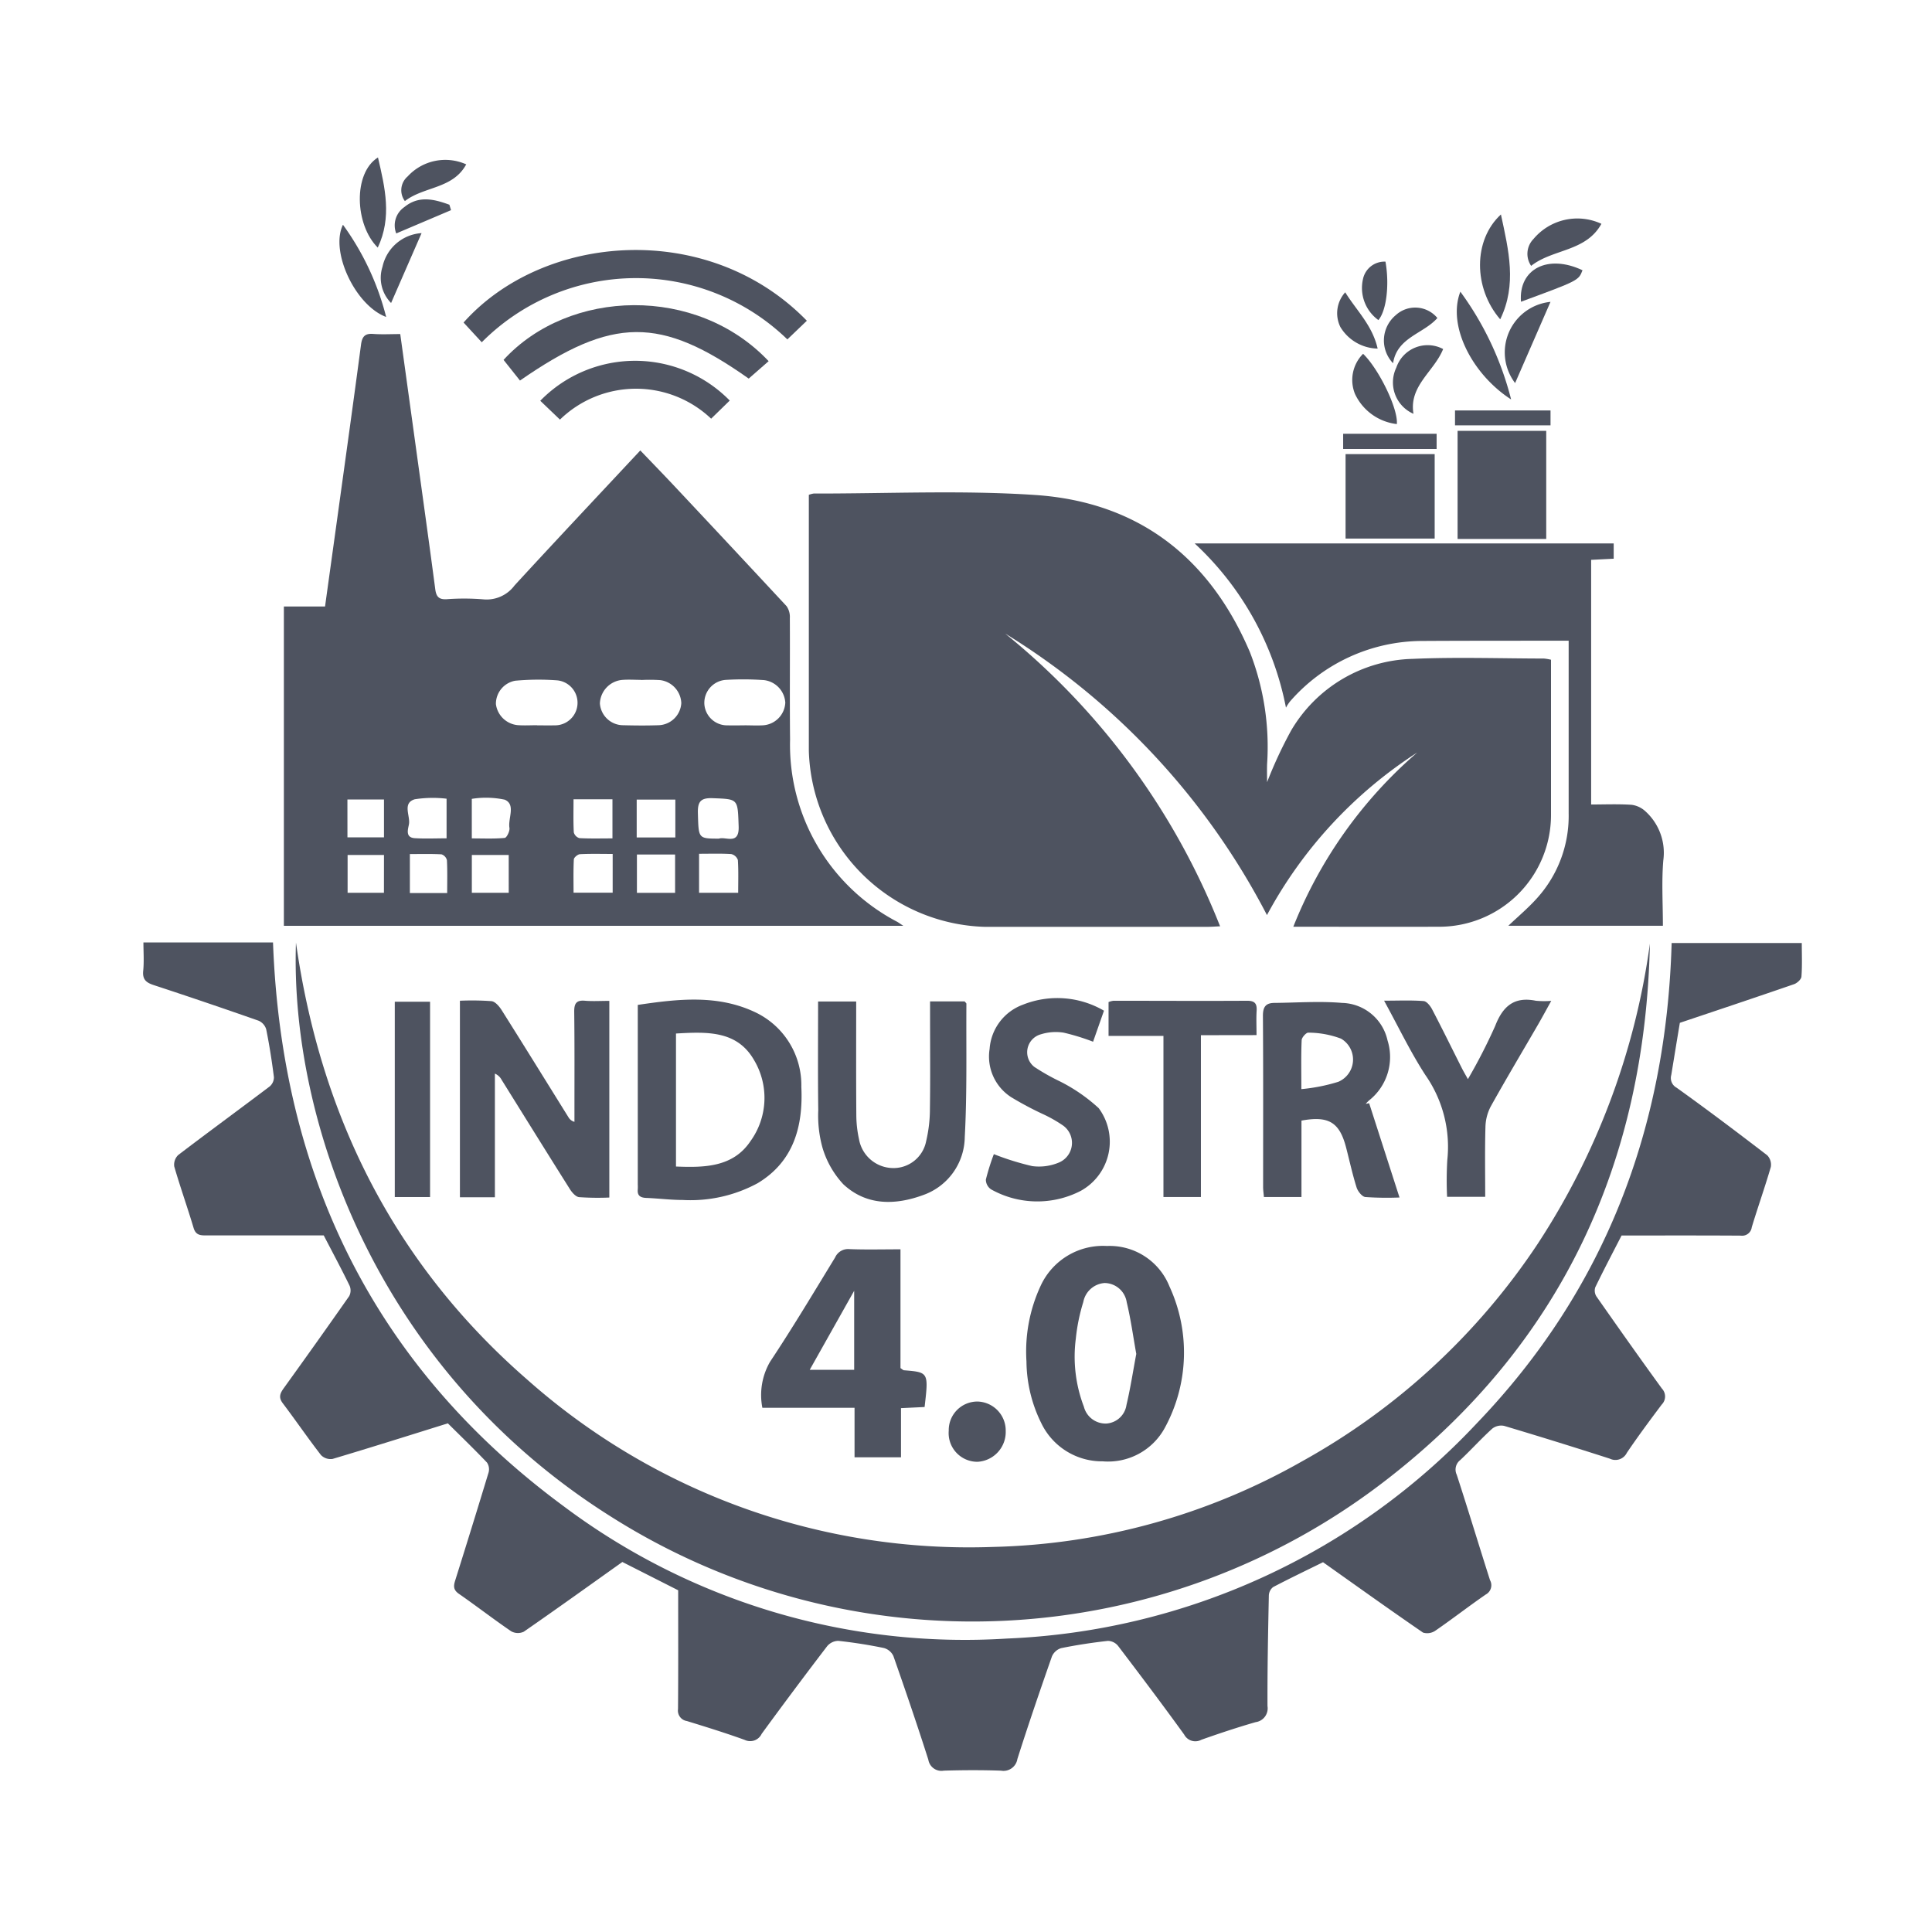 <svg height="135" viewBox="0 0 135 135" width="135" xmlns="http://www.w3.org/2000/svg" xmlns:xlink="http://www.w3.org/1999/xlink"><clipPath id="a"><path d="m0 0h115.908v112.73h-115.908z"/></clipPath><path d="m0 0h135v135h-135z" fill="none"/><g clip-path="url(#a)" fill="#4e5360" transform="translate(10.001 11)"><path d="m287.307 147.557a49.921 49.921 0 0 1 14.993 20.435c-.356.016-.623.037-.89.038q-7.776 0-15.553 0a12.677 12.677 0 0 1 -12.294-12.294q0-8.371 0-16.743v-1.15a1.7 1.7 0 0 1 .336-.091c5.155.009 10.328-.242 15.461.1 7.2.477 12.2 4.346 15.024 10.985a18.225 18.225 0 0 1 1.2 7.827c-.014.442 0 .885 0 1.256a30.363 30.363 0 0 1 1.683-3.615 10.129 10.129 0 0 1 8.488-5c3.054-.133 6.118-.028 9.177-.023a3.417 3.417 0 0 1 .491.084v.93q0 4.972 0 9.943a7.813 7.813 0 0 1 -7.778 7.784c-3.367.01-6.734 0-10.229 0a31.359 31.359 0 0 1 8.659-12.174 30.907 30.907 0 0 0 -10.5 11.359 50.188 50.188 0 0 0 -18.265-19.655" transform="translate(-227.046 -114.266)"/><path d="m65.972 72.524c.365 2.644.717 5.191 1.068 7.738.463 3.362.935 6.723 1.378 10.088.069.528.257.731.8.7a16.59 16.59 0 0 1 2.548.009 2.429 2.429 0 0 0 2.192-.97c2.888-3.143 5.815-6.25 8.788-9.434.862.9 1.7 1.763 2.521 2.639q3.861 4.112 7.7 8.243a1.321 1.321 0 0 1 .228.828c.016 2.833-.015 5.667.016 8.5a13.951 13.951 0 0 0 7.482 12.725c.1.055.187.122.428.281h-43.281v-22.313h2.877c.3-2.172.592-4.264.881-6.356.549-3.978 1.105-7.954 1.632-11.934.074-.557.262-.8.847-.755.614.046 1.234.01 1.9.01m24.06 27.339c.423 0 .847.024 1.268 0a1.663 1.663 0 0 0 1.572-1.586 1.687 1.687 0 0 0 -1.5-1.574 20.923 20.923 0 0 0 -2.618-.017 1.61 1.61 0 0 0 -1.538 1.686 1.593 1.593 0 0 0 1.632 1.493c.394.014.789 0 1.184 0m-14.5-.007v.006c.4 0 .794.014 1.19 0a1.576 1.576 0 0 0 .234-3.141 17.643 17.643 0 0 0 -2.961.025 1.64 1.64 0 0 0 -1.344 1.628 1.692 1.692 0 0 0 1.526 1.475c.451.034.906.006 1.359.006m7.255-3.16v-.01c-.451 0-.9-.034-1.352.007a1.714 1.714 0 0 0 -1.522 1.639 1.637 1.637 0 0 0 1.629 1.524c.817.021 1.636.028 2.453 0a1.641 1.641 0 0 0 1.606-1.546 1.683 1.683 0 0 0 -1.465-1.605 11.573 11.573 0 0 0 -1.351-.009m5.441 11.085c.478-.167 1.431.481 1.383-.858-.069-1.942-.015-1.9-1.816-1.969-.845-.033-1.055.249-1.032 1.054.051 1.767.011 1.768 1.464 1.773m-3.04-2.727h-2.7v2.646h2.7zm-4.394 2.712v-2.737h-2.72c0 .809-.022 1.564.019 2.316a.577.577 0 0 0 .393.4c.752.041 1.508.019 2.309.019m8.784 3.8c0-.781.027-1.539-.022-2.291a.645.645 0 0 0 -.465-.415c-.726-.046-1.456-.02-2.246-.02v2.726zm-18.613-3.8c.8 0 1.556.037 2.3-.034.139-.013.367-.481.33-.7-.111-.675.46-1.633-.331-1.972a6.288 6.288 0 0 0 -2.3-.057zm-1.763-2.774a8.2 8.2 0 0 0 -2.22.039c-.885.265-.31 1.144-.408 1.737-.054.327-.29.939.411.983.721.045 1.447.01 2.217.01zm13.3 6.579h2.668v-2.68h-2.668zm-1.694-2.719c-.829 0-1.559-.022-2.285.017-.155.008-.42.229-.428.363-.041.777-.02 1.557-.02 2.329h2.733zm-7.264.073h-2.577v2.642h2.578zm-4.3 2.658c0-.79.021-1.543-.018-2.294a.576.576 0 0 0 -.38-.41c-.743-.041-1.49-.019-2.209-.019v2.723zm-6.969-3.89h2.553v-2.645h-2.555zm2.553 1.232h-2.542v2.641h2.539z" transform="translate(-48.005 -60.18)"/><path d="m.023 322.624h9.053c.605 16.329 7.115 29.673 20.329 39.408a46.725 46.725 0 0 0 30.959 9.231 47.663 47.663 0 0 0 32.836-15.049c8.961-9.337 13.237-20.633 13.606-33.553h9.094c0 .787.035 1.572-.024 2.35-.015.192-.3.453-.517.528-2.644.914-5.3 1.8-7.979 2.7-.2 1.193-.4 2.42-.6 3.646a.769.769 0 0 0 .373.887c2.141 1.533 4.244 3.12 6.333 4.724a.942.942 0 0 1 .25.816c-.411 1.413-.905 2.8-1.331 4.21a.677.677 0 0 1 -.763.587c-2.8-.018-5.593-.009-8.334-.009-.668 1.3-1.274 2.452-1.839 3.622a.757.757 0 0 0 .082.636c1.509 2.157 3.028 4.308 4.576 6.438a.8.8 0 0 1 -.014 1.117c-.833 1.109-1.662 2.224-2.438 3.373a.889.889 0 0 1 -1.191.406q-3.677-1.184-7.379-2.289a1.017 1.017 0 0 0 -.829.188c-.774.7-1.477 1.483-2.241 2.2a.837.837 0 0 0 -.246 1.025c.8 2.449 1.542 4.914 2.326 7.367a.732.732 0 0 1 -.293 1c-1.189.818-2.329 1.707-3.518 2.525a1.009 1.009 0 0 1 -.87.138c-2.331-1.6-4.631-3.248-6.987-4.917-1.118.551-2.314 1.122-3.487 1.737a.784.784 0 0 0 -.3.591c-.053 2.576-.105 5.152-.094 7.728a.971.971 0 0 1 -.828 1.119c-1.277.368-2.541.788-3.795 1.232a.881.881 0 0 1 -1.2-.366c-1.509-2.089-3.061-4.147-4.623-6.2a.941.941 0 0 0 -.706-.344c-1.1.123-2.189.288-3.269.508a1.035 1.035 0 0 0 -.643.582c-.833 2.378-1.649 4.762-2.412 7.163a.985.985 0 0 1 -1.148.815c-1.33-.045-2.664-.041-3.995 0a.927.927 0 0 1 -1.08-.767c-.774-2.428-1.6-4.84-2.442-7.244a1.036 1.036 0 0 0 -.663-.559c-1.052-.216-2.117-.385-3.184-.5a1.038 1.038 0 0 0 -.78.372q-2.322 3.037-4.577 6.125a.886.886 0 0 1 -1.189.422c-1.33-.48-2.682-.9-4.036-1.316a.738.738 0 0 1 -.62-.837c.023-2.771.011-5.543.011-8.3l-3.9-1.977c-2.311 1.644-4.585 3.278-6.887 4.871a.967.967 0 0 1 -.877-.026c-1.239-.845-2.427-1.767-3.66-2.622-.393-.273-.38-.542-.258-.929q1.185-3.766 2.333-7.544a.844.844 0 0 0 -.112-.7c-.895-.94-1.83-1.842-2.733-2.738-2.7.843-5.372 1.687-8.053 2.486a.941.941 0 0 1 -.812-.268c-.918-1.186-1.766-2.426-2.671-3.623-.31-.41-.188-.693.068-1.049q2.308-3.2 4.575-6.436a.855.855 0 0 0 .028-.725c-.543-1.12-1.133-2.218-1.807-3.516-2.667 0-5.431 0-8.195 0-.42 0-.746-.009-.9-.526-.428-1.437-.934-2.851-1.351-4.291a.935.935 0 0 1 .276-.8c2.116-1.614 4.266-3.185 6.389-4.79a.845.845 0 0 0 .3-.645c-.141-1.123-.316-2.243-.54-3.351a.953.953 0 0 0 -.532-.6q-3.646-1.28-7.317-2.485c-.531-.174-.806-.384-.745-1 .065-.658.015-1.327.015-2" transform="translate(0 -267.768)"/><path d="m157.323 322.742c-.328 15.266-6.166 27.93-18.274 37.362a47.2 47.2 0 0 1 -54.364 2.652c-16.276-10.264-22.395-27.572-21.969-40.084 1.721 12.131 6.879 22.465 16.162 30.538a46.5 46.5 0 0 0 32.541 11.69 45.871 45.871 0 0 0 21.631-6 47.169 47.169 0 0 0 16.433-15.179 50.708 50.708 0 0 0 7.84-20.976" transform="translate(-52.036 -267.807)"/><path d="m438.5 170.109a21.134 21.134 0 0 0 -6.379-11.476h29.279v1.067l-1.576.08v17.095c.934 0 1.887-.042 2.832.022a1.757 1.757 0 0 1 .98.472 3.907 3.907 0 0 1 1.23 3.418c-.124 1.487-.028 2.993-.028 4.562h-10.8c.667-.636 1.392-1.242 2.015-1.939a8.563 8.563 0 0 0 2.2-5.906q0-5.523 0-11.047c0-.3 0-.607 0-1.028h-1.174c-3.031.006-6.062 0-9.093.019a12.288 12.288 0 0 0 -9.206 4.229 2.88 2.88 0 0 0 -.279.43" transform="translate(-358.643 -131.66)"/><path d="m363 455.418a10.893 10.893 0 0 1 1.01-5.328 4.794 4.794 0 0 1 4.613-2.742 4.5 4.5 0 0 1 4.367 2.822 11.007 11.007 0 0 1 -.325 9.889 4.508 4.508 0 0 1 -4.329 2.337 4.707 4.707 0 0 1 -4.309-2.686 9.851 9.851 0 0 1 -1.027-4.292m7.673-.528c-.222-1.236-.384-2.437-.667-3.608a1.58 1.58 0 0 0 -1.548-1.346 1.632 1.632 0 0 0 -1.487 1.329 13.019 13.019 0 0 0 -.523 2.562 9.8 9.8 0 0 0 .564 4.752 1.564 1.564 0 0 0 1.584 1.175 1.519 1.519 0 0 0 1.391-1.293c.278-1.174.46-2.37.686-3.57" transform="translate(-301.276 -371.284)"/><path d="m140.64 346.48v13.745a19.3 19.3 0 0 1 -2.112-.027c-.237-.026-.5-.33-.649-.569-1.6-2.538-3.182-5.089-4.769-7.636a.964.964 0 0 0 -.466-.428v8.64h-2.444v-13.732a18.773 18.773 0 0 1 2.21.03c.26.031.542.365.708.628 1.57 2.49 3.117 4.994 4.673 7.494a.686.686 0 0 0 .412.31q0-.477 0-.954c0-2.238.012-4.477-.016-6.715-.007-.566.118-.848.747-.793.531.046 1.068.01 1.705.01" transform="translate(-108.064 -287.546)"/><path d="m203.265 346.469c2.845-.422 5.628-.74 8.284.552a5.634 5.634 0 0 1 3.141 5.173c.131 2.721-.511 5.208-3.054 6.735a9.846 9.846 0 0 1 -5.236 1.171c-.846 0-1.692-.11-2.539-.143-.416-.016-.647-.155-.6-.607a3.142 3.142 0 0 0 0-.34v-12.541m2.67 2v9.294c2.012.083 4 .041 5.213-1.784a5.16 5.16 0 0 0 .253-5.636c-1.189-2.087-3.272-2-5.466-1.874" transform="translate(-168.697 -287.251)"/><path d="m260.655 463.178v-3.457h-6.441a4.639 4.639 0 0 1 .541-3.222c1.581-2.381 3.049-4.838 4.54-7.279a.993.993 0 0 1 1-.587c1.156.045 2.315.014 3.57.014v8.3c.144.094.188.147.236.151 1.732.14 1.732.139 1.449 2.568l-1.649.079v3.435zm-.026-11.634-3.107 5.524h3.107z" transform="translate(-210.944 -372.35)"/><path d="m467.6 354.133 2.123 6.593a22.163 22.163 0 0 1 -2.387-.032c-.232-.026-.527-.4-.613-.671-.288-.915-.491-1.857-.732-2.787-.456-1.761-1.211-2.234-3.119-1.883v5.341h-2.624c-.022-.263-.056-.483-.056-.7 0-3.99.014-7.981-.014-11.971 0-.625.208-.889.8-.894 1.575-.014 3.16-.134 4.724 0a3.339 3.339 0 0 1 3.184 2.621 3.867 3.867 0 0 1 -1.3 4.2 2.683 2.683 0 0 0 -.224.234l.239-.046m-4.737-.985a12.471 12.471 0 0 0 2.583-.512 1.689 1.689 0 0 0 .188-3.015 6.54 6.54 0 0 0 -2.282-.419c-.144-.014-.459.332-.467.521-.047 1.043-.022 2.089-.022 3.425" transform="translate(-381.932 -288.05)"/><path d="m277.336 346.844h2.664c0 2.685-.011 5.313.009 7.941a7.983 7.983 0 0 0 .188 1.68 2.438 2.438 0 0 0 2.3 2.016 2.323 2.323 0 0 0 2.394-1.889 9.82 9.82 0 0 0 .261-2.265c.032-2.208.01-4.416.01-6.624 0-.276 0-.552 0-.865h2.415c.061.078.124.121.124.164-.022 3.109.054 6.225-.115 9.326a4.348 4.348 0 0 1 -2.911 4.043c-1.954.716-3.961.749-5.574-.756a6.418 6.418 0 0 1 -1.465-2.586 8.435 8.435 0 0 1 -.286-2.6c-.034-2.512-.012-5.024-.012-7.589" transform="translate(-230.174 -287.864)"/><path d="m354.557 346.356-.76 2.165a15.4 15.4 0 0 0 -2.055-.633 3.486 3.486 0 0 0 -1.58.111 1.3 1.3 0 0 0 -.473 2.28 15.01 15.01 0 0 0 1.753.995 11.871 11.871 0 0 1 2.746 1.887 3.925 3.925 0 0 1 -1.248 5.778 6.608 6.608 0 0 1 -6.268-.1.824.824 0 0 1 -.367-.685 15.907 15.907 0 0 1 .558-1.777 18.982 18.982 0 0 0 2.68.835 3.587 3.587 0 0 0 1.881-.255 1.491 1.491 0 0 0 .284-2.574 9.6 9.6 0 0 0 -1.468-.829 22.943 22.943 0 0 1 -2.161-1.155 3.375 3.375 0 0 1 -1.512-3.376 3.558 3.558 0 0 1 2.32-3.087 6.477 6.477 0 0 1 5.668.415" transform="translate(-287.418 -286.73)"/><path d="m510 346.213c1.027 0 1.9-.04 2.761.028.219.018.475.347.6.592.708 1.354 1.38 2.727 2.068 4.091.112.222.239.435.425.772a38.467 38.467 0 0 0 1.906-3.717c.536-1.384 1.33-2.067 2.843-1.761a6.283 6.283 0 0 0 1.075.008c-.349.629-.623 1.138-.912 1.639-1.107 1.91-2.239 3.806-3.313 5.734a3.233 3.233 0 0 0 -.373 1.433c-.046 1.607-.017 3.216-.017 4.887h-2.663a24.08 24.08 0 0 1 .015-2.572 8.749 8.749 0 0 0 -1.518-5.917c-1.047-1.606-1.877-3.353-2.9-5.217" transform="translate(-423.284 -287.29)"/><path d="m403.218 348.977v11.308h-2.618v-11.258h-3.836v-2.365a1.472 1.472 0 0 1 .342-.091c3.114 0 6.228.019 9.342 0 .54 0 .693.2.663.7-.032.531-.007 1.066-.007 1.7z" transform="translate(-329.304 -287.642)"/><path d="m132.961 44.5-1.271-1.379c5.6-6.275 17.121-7.179 23.987-.125l-1.361 1.304a15.2 15.2 0 0 0 -21.355.2" transform="translate(-109.299 -31.584)"/><path d="m0 0h6.194v7.554h-6.194z" transform="translate(91.849 19.106)"/><path d="m0 0h6.226v5.902h-6.226z" transform="translate(84.022 20.731)"/><path d="m149.275 65.981-1.147-1.445c4.584-5 13.516-5.224 18.522.09l-1.392 1.217c-6.165-4.36-9.508-4.353-15.984.138" transform="translate(-122.942 -50.389)"/><path d="m0 0h2.465v13.648h-2.465z" transform="translate(17.585 58.997)"/><path d="m164.584 87.691-1.376-1.317a9.259 9.259 0 0 1 13.239-.015l-1.3 1.267a7.624 7.624 0 0 0 -10.564.065" transform="translate(-135.457 -69.37)"/><path d="m331.072 513.3a2 2 0 0 1 2.033-2.045 2.025 2.025 0 0 1 1.948 2.063 2.085 2.085 0 0 1 -1.967 2.147 2.005 2.005 0 0 1 -2.015-2.164" transform="translate(-274.779 -424.321)"/><path d="m550.87 23.434c.542 2.518 1.131 4.9-.05 7.328-1.879-2.175-1.9-5.537.05-7.328" transform="translate(-455.993 -19.449)"/><path d="m540.11 55.176a21.775 21.775 0 0 1 3.546 7.529c-2.725-1.759-4.47-5.158-3.546-7.529" transform="translate(-448.067 -45.794)"/><path d="m574 25.518c-1.084 1.963-3.4 1.744-4.91 2.939a1.484 1.484 0 0 1 .164-1.879 3.994 3.994 0 0 1 4.746-1.06" transform="translate(-472.101 -20.879)"/><path d="m517.289 77.547c-.634 1.578-2.406 2.569-2.074 4.528a2.391 2.391 0 0 1 -1.2-3.226 2.31 2.31 0 0 1 3.272-1.3" transform="translate(-426.448 -64.16)"/><path d="m499.962 85.591a3.694 3.694 0 0 1 -2.922-2.1 2.589 2.589 0 0 1 .564-2.81c1.086 1.042 2.46 3.835 2.358 4.914" transform="translate(-412.358 -66.959)"/><path d="m90.325 0c.492 2.116.99 4.182-.014 6.3-1.611-1.593-1.738-5.209.014-6.3" transform="translate(-73.915 .001)"/><path d="m562.761 59.36-2.473 5.675a3.548 3.548 0 0 1 2.473-5.675" transform="translate(-464.42 -49.267)"/><path d="m80.925 27.677a18.8 18.8 0 0 1 3.018 6.441c-2.158-.8-3.932-4.585-3.018-6.441" transform="translate(-66.961 -22.971)"/><path d="m0 0h6.674v1.041h-6.674z" transform="translate(91.669 17.681)"/><path d="m0 0h6.531v1.064h-6.531z" transform="translate(83.853 19.31)"/><path d="m513.653 62.4c-.971 1.111-2.825 1.35-3.1 3.165a2.3 2.3 0 0 1 .189-3.361 2.01 2.01 0 0 1 2.907.2" transform="translate(-423.212 -51.183)"/><path d="m110.6 1.385c-.932 1.722-2.95 1.531-4.285 2.565a1.266 1.266 0 0 1 .193-1.722 3.569 3.569 0 0 1 4.092-.844" transform="translate(-88.024 -.899)"/><path d="m566.18 46.285c-.18-2.308 1.9-3.344 4.3-2.2-.278.718-.278.718-4.3 2.2" transform="translate(-469.902 -36.2)"/><path d="m100.63 31.107-2.13 4.883a2.506 2.506 0 0 1 -.6-2.536 2.992 2.992 0 0 1 2.733-2.347" transform="translate(-81.173 -25.818)"/><path d="m502.423 42.839c.29 1.627.062 3.435-.495 4.082a2.765 2.765 0 0 1 -1.076-2.867 1.531 1.531 0 0 1 1.571-1.216" transform="translate(-415.613 -35.555)"/><path d="m491.218 55.431c.814 1.305 1.892 2.3 2.266 3.933a3.109 3.109 0 0 1 -2.606-1.511 2.18 2.18 0 0 1 .34-2.422" transform="translate(-407.221 -46.006)"/><path d="m107.32 18-3.829 1.627a1.55 1.55 0 0 1 .567-1.842c1-.823 2.085-.555 3.148-.164z" transform="translate(-85.805 -14.315)"/></g></svg>